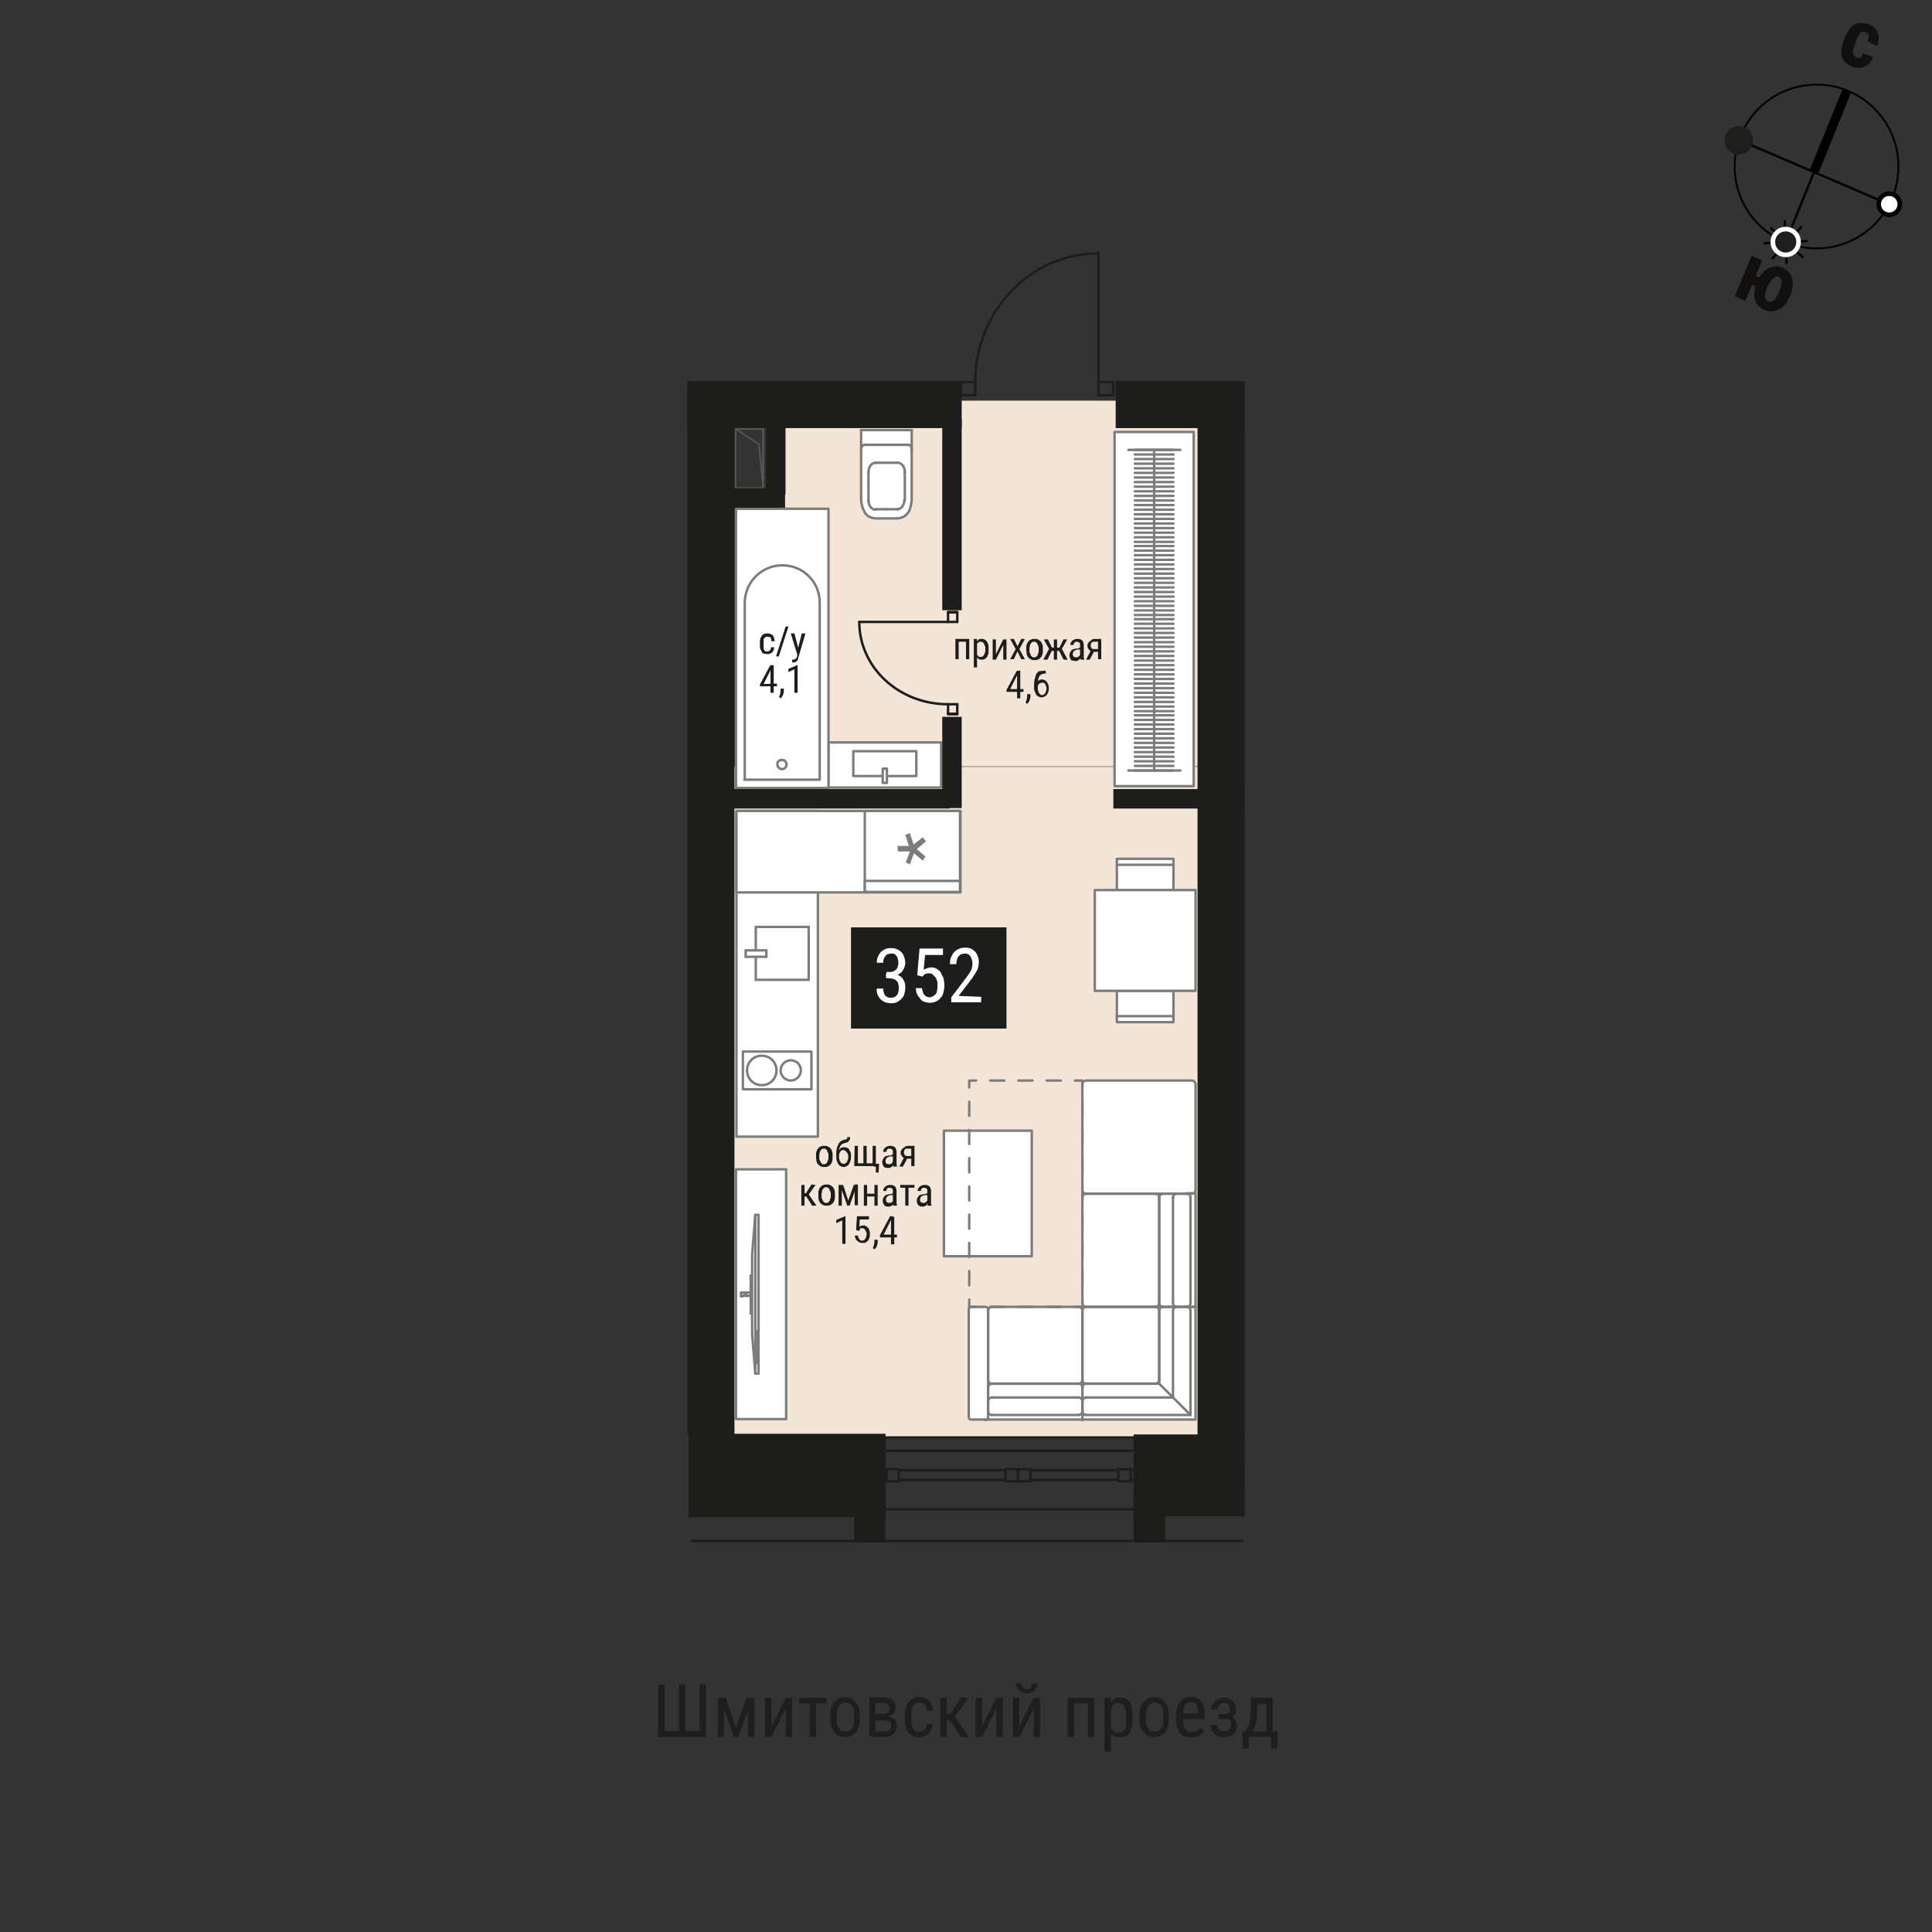 <?xml version="1.0" encoding="utf-8"?>
<!-- Generator: Adobe Illustrator 26.0.0, SVG Export Plug-In . SVG Version: 6.00 Build 0)  -->
<svg version="1.1" id="Слой_1" xmlns="http://www.w3.org/2000/svg" xmlns:xlink="http://www.w3.org/1999/xlink" x="0px" y="0px"
	 viewBox="0 0 420 420" style="enable-background:new 0 0 420 420;" xml:space="preserve">
<rect x="0" y="0" width="420" height="420" fill="#333333" stroke="none"/>
<style type="text/css">
	.st0{fill:#F3E5D7;}
	.st1{fill:none;stroke:#1D1D1B;stroke-width:0.53;stroke-linecap:round;stroke-linejoin:round;}
	.st2{fill:none;stroke:#1D1D1B;stroke-width:0.53;stroke-miterlimit:10;}
	.st3{fill:#FFFFFF;stroke:#7C7C7B;stroke-width:0.53;stroke-linecap:round;stroke-linejoin:round;}
	.st4{fill:none;stroke:#7C7C7B;stroke-width:0.53;stroke-linecap:round;stroke-linejoin:round;}
	.st5{fill:none;stroke:#7C7C7B;stroke-width:0.53;stroke-linecap:round;stroke-linejoin:round;stroke-dasharray:0,0,3.07,3.07;}
	.st6{fill:#7C7C7B;}
	.st7{fill:#FFFFFF;stroke:#7C7C7B;stroke-width:0.53;stroke-miterlimit:10;}
	.st8{fill:#1D1D1B;}
	.st9{fill:none;stroke:#575756;stroke-width:0.32;stroke-linecap:round;stroke-linejoin:round;}
	.st10{fill:#1D1D1B;stroke:#1D1D1B;stroke-width:0.53;stroke-miterlimit:10;}
	.st11{fill:#1D1D1B;stroke:#1D1D1B;stroke-width:0.819;stroke-miterlimit:10;}
	.st12{fill:#FFFFFF;}
	.st13{fill:#1E1E1C;}
	.st14{fill:#11100E;}
	.st15{fill:none;stroke:#010101;stroke-width:0.41;stroke-linecap:round;stroke-linejoin:round;}
	.st16{fill:none;stroke:#010101;stroke-width:2;stroke-linejoin:round;}
	.st17{fill:none;stroke:#010101;stroke-width:0.5;stroke-linejoin:round;}
	.st18{fill:#010101;}
	.st19{fill:#1E1E1C;stroke:#FFFFFF;stroke-miterlimit:10;}
</style>
<g id="_352">
	<g id="_Подложка">
		<rect x="159.5" y="166.7" class="st0" width="101.5" height="145.7"/>
		<rect x="170" y="92.2" class="st0" width="35.8" height="76.6"/>
		<rect x="205.7" y="87.1" class="st0" width="55.3" height="79.5"/>
	</g>
	<g id="_Двери">
		<g id="ARC">
			<path class="st1" d="M206.1,153.1c-10.7,0-19.3-8-19.3-17.9"/>
		</g>
		<g id="LINE">
			<line class="st1" x1="208.1" y1="153.1" x2="206.1" y2="153.1"/>
		</g>
		<g id="LINE-2">
			<line class="st1" x1="206.1" y1="133.1" x2="206.1" y2="135.2"/>
		</g>
		<g id="LINE-3">
			<line class="st1" x1="206.1" y1="135.2" x2="208.1" y2="135.2"/>
		</g>
		<g id="LINE-4">
			<line class="st1" x1="208.1" y1="135.2" x2="208.1" y2="133.1"/>
		</g>
		<g id="LINE-5">
			<line class="st1" x1="208.1" y1="133.1" x2="206.1" y2="133.1"/>
		</g>
		<g id="LINE-6">
			<line class="st1" x1="206.1" y1="135.2" x2="186.8" y2="135.2"/>
		</g>
		<g id="LINE-7">
			<line class="st1" x1="208.1" y1="155.2" x2="208.1" y2="153.1"/>
		</g>
		<g id="LINE-8">
			<line class="st1" x1="206.1" y1="153.1" x2="206.1" y2="155.2"/>
		</g>
		<g id="LINE-9">
			<line class="st1" x1="206.1" y1="155.2" x2="208.1" y2="155.2"/>
		</g>
		<g id="LINE-10">
			<line class="st1" x1="208.1" y1="155.2" x2="207.8" y2="155.2"/>
		</g>
		<g id="LINE-11">
			<line class="st1" x1="208.1" y1="155.2" x2="207.8" y2="155.2"/>
		</g>
		<g id="LINE-12">
			<line class="st1" x1="207.8" y1="155.2" x2="206.1" y2="155.2"/>
		</g>
		<g id="LINE-13">
			<line class="st1" x1="207.8" y1="155.2" x2="206.1" y2="155.2"/>
		</g>
		<g id="LINE-14">
			<line class="st1" x1="208.1" y1="133.1" x2="207.8" y2="133.1"/>
		</g>
		<g id="LINE-15">
			<line class="st1" x1="208.1" y1="133.1" x2="207.8" y2="133.1"/>
		</g>
		<g id="LINE-16">
			<line class="st1" x1="207.8" y1="133.1" x2="206.1" y2="133.1"/>
		</g>
		<g id="LINE-17">
			<line class="st1" x1="207.8" y1="133.1" x2="206.1" y2="133.1"/>
		</g>
		<g id="ARC-2">
			<path class="st1" d="M212,83.1c0-15.5,12-28,26.7-28"/>
		</g>
		<g id="LINE-18">
			<line class="st1" x1="212" y1="85.9" x2="212" y2="83.1"/>
		</g>
		<g id="LINE-19">
			<line class="st1" x1="242" y1="83.1" x2="238.8" y2="83.1"/>
		</g>
		<g id="LINE-20">
			<line class="st1" x1="238.8" y1="83.1" x2="238.8" y2="85.9"/>
		</g>
		<g id="LINE-21">
			<line class="st1" x1="238.8" y1="85.9" x2="242" y2="85.9"/>
		</g>
		<g id="LINE-22">
			<line class="st1" x1="242" y1="85.9" x2="242" y2="83.1"/>
		</g>
		<g id="LINE-23">
			<line class="st1" x1="238.8" y1="83.1" x2="238.8" y2="55"/>
		</g>
		<g id="LINE-24">
			<line class="st1" x1="208.9" y1="85.9" x2="212" y2="85.9"/>
		</g>
		<g id="LINE-25">
			<line class="st1" x1="212" y1="83.1" x2="208.9" y2="83.1"/>
		</g>
		<g id="LINE-26">
			<line class="st1" x1="208.9" y1="83.1" x2="208.9" y2="85.9"/>
		</g>
		<g id="LINE-27">
			<line class="st1" x1="208.9" y1="85.9" x2="208.9" y2="85.5"/>
		</g>
		<g id="LINE-28">
			<line class="st1" x1="208.9" y1="85.9" x2="208.9" y2="85.5"/>
		</g>
		<g id="LINE-29">
			<line class="st1" x1="208.9" y1="85.5" x2="208.9" y2="83.1"/>
		</g>
		<g id="LINE-30">
			<line class="st1" x1="208.9" y1="85.5" x2="208.9" y2="83.1"/>
		</g>
		<g id="LINE-31">
			<line class="st1" x1="242" y1="85.9" x2="242" y2="85.5"/>
		</g>
		<g id="LINE-32">
			<line class="st1" x1="242" y1="85.9" x2="242" y2="85.5"/>
		</g>
		<g id="LINE-33">
			<line class="st1" x1="242" y1="85.5" x2="242" y2="83.1"/>
		</g>
		<g id="LINE-34">
			<line class="st1" x1="242" y1="85.5" x2="242" y2="83.1"/>
		</g>
		<line class="st2" x1="164.2" y1="315.4" x2="247.4" y2="315.4"/>
		<line class="st2" x1="164.2" y1="312.5" x2="247.4" y2="312.5"/>
		<rect x="243.1" y="319.4" class="st2" width="2.7" height="2.6"/>
		<rect x="221.3" y="319.4" class="st2" width="2.7" height="2.6"/>
		<rect x="218.6" y="319.4" class="st2" width="2.7" height="2.6"/>
		<rect x="192.7" y="319.4" class="st2" width="2.7" height="2.6"/>
		<rect x="190" y="319.4" class="st2" width="2.7" height="2.6"/>
		<rect x="168.1" y="319.4" class="st2" width="2.7" height="2.6"/>
		<line class="st2" x1="168.1" y1="319.6" x2="167.2" y2="319.6"/>
		<line class="st2" x1="168.1" y1="321.7" x2="167.2" y2="321.7"/>
		<line class="st2" x1="190" y1="319.6" x2="170.8" y2="319.6"/>
		<line class="st2" x1="190" y1="321.7" x2="170.8" y2="321.7"/>
		<line class="st2" x1="218.6" y1="319.6" x2="195.4" y2="319.6"/>
		<line class="st2" x1="218.6" y1="321.7" x2="195.4" y2="321.7"/>
		<line class="st2" x1="243.1" y1="319.6" x2="224" y2="319.6"/>
		<line class="st2" x1="243.1" y1="321.7" x2="224" y2="321.7"/>
		<line class="st2" x1="246.9" y1="319.6" x2="245.8" y2="319.6"/>
		<line class="st2" x1="246.9" y1="321.7" x2="245.8" y2="321.7"/>
		<line class="st2" x1="270.3" y1="335" x2="150.2" y2="335"/>
		<line class="st2" x1="256.3" y1="328.1" x2="163.5" y2="328.1"/>
	</g>
	<g id="_с_у">
		<g id="_Раковина">
			<g id="LINE-35">
				<rect x="180.1" y="161.4" class="st3" width="24.5" height="9.8"/>
			</g>
			<g id="LINE-36">
				<rect x="185.5" y="163.3" class="st3" width="13.7" height="5.4"/>
			</g>
			<g id="LWPOLYLINE">
				<rect x="191.9" y="167.1" class="st3" width="0.9" height="3.1"/>
			</g>
		</g>
		<g id="_Унитаз">
			<line class="st4" x1="187.2" y1="93.5" x2="198.2" y2="93.5"/>
			<polygon class="st3" points="198.2,93.5 198.2,108.8 198.1,109.5 197.9,110.3 197.7,111 197.3,111.6 196.8,112.1 196.3,112.4 
				195.7,112.6 195.1,112.7 190.3,112.7 189.7,112.6 189.1,112.4 188.6,112.1 188.1,111.6 187.8,111 187.5,110.3 187.3,109.5 
				187.2,108.8 187.2,93.5 			"/>
			<line class="st4" x1="192.7" y1="96.7" x2="197.4" y2="96.7"/>
			<line class="st4" x1="198.2" y1="97.7" x2="198.2" y2="97.7"/>
			<line class="st4" x1="188" y1="96.7" x2="188" y2="96.7"/>
			<line class="st4" x1="188" y1="96.7" x2="192.7" y2="96.7"/>
			<line class="st4" x1="192.7" y1="100.6" x2="195.1" y2="100.6"/>
			<line class="st4" x1="196.7" y1="102.6" x2="196.7" y2="102.6"/>
			<line class="st4" x1="196.7" y1="102.6" x2="196.7" y2="108.8"/>
			<line class="st4" x1="195.1" y1="110.7" x2="195.1" y2="110.7"/>
			<line class="st4" x1="195.1" y1="110.7" x2="192.7" y2="110.7"/>
			<line class="st4" x1="192.7" y1="110.7" x2="190.3" y2="110.7"/>
			<line class="st4" x1="188.8" y1="108.8" x2="188.8" y2="108.8"/>
			<line class="st4" x1="188.8" y1="108.8" x2="188.8" y2="102.6"/>
			<line class="st4" x1="190.3" y1="100.6" x2="190.3" y2="100.6"/>
			<line class="st4" x1="190.3" y1="100.6" x2="192.7" y2="100.6"/>
			<path class="st3" d="M198.2,97.7c0-0.5-0.3-1-0.8-1"/>
			<path class="st3" d="M188,96.7c-0.4,0-0.8,0.4-0.8,1"/>
			<path class="st3" d="M196.7,102.6c0-1.1-0.7-2-1.5-2"/>
			<path class="st3" d="M195.1,110.7c0.8,0,1.5-0.9,1.5-2"/>
			<path class="st3" d="M188.8,108.8c0,1.1,0.7,2,1.5,2"/>
			<path class="st3" d="M190.3,100.6c-0.8,0-1.5,0.9-1.5,2"/>
		</g>
		<g id="_Ванна">
			<rect x="160" y="110.6" class="st3" width="20.1" height="60.7"/>
			<path class="st3" d="M161.8,169.5h16.4V131c0-4.5-3.6-8.1-8.1-8.1l0,0c-4.6,0-8.2,3.7-8.2,8.2V169.5z"/>
			<path class="st3" d="M170,165.2c0.6,0,1,0.5,1,1c0,0.6-0.5,1-1,1s-1-0.5-1-1C168.9,165.6,169.4,165.2,170,165.2z"/>
		</g>
	</g>
	<g id="_мебель">
		<path class="st3" d="M259.1,259.5c0.5,0,0.8-0.4,0.8-0.8v-23c0-0.4-0.4-0.8-0.8-0.8h-23c-0.4,0-0.8,0.4-0.8,0.8v23
			c0,0.5,0.4,0.8,0.8,0.8c-0.4,0-0.8,0.4-0.8,0.8v23c0,0.5,0.4,0.8,0.8,0.8c-0.4,0-0.8,0.4-0.8,0.8c0-0.5-0.4-0.8-0.8-0.8h-18.9
			c-0.4,0-0.8,0.4-0.8,0.8v-0.3c0-0.3-0.2-0.5-0.6-0.5h-3c-0.3,0-0.6,0.2-0.6,0.5v23.5c0,0.3,0.2,0.5,0.6,0.5h3h21.1h24.6v-24.6
			v-24.6H258L259.1,259.5L259.1,259.5z"/>
		<line class="st4" x1="214.8" y1="308.2" x2="214.8" y2="284.6"/>
		<line class="st4" x1="235.3" y1="308.7" x2="235.3" y2="306.8"/>
		<line class="st4" x1="235.3" y1="301.6" x2="235.3" y2="300"/>
		<line class="st4" x1="214.8" y1="284.9" x2="214.8" y2="300"/>
		<line class="st4" x1="215.6" y1="300.8" x2="234.5" y2="300.8"/>
		<line class="st4" x1="235.3" y1="300" x2="235.3" y2="284.9"/>
		<line class="st4" x1="234.5" y1="307.6" x2="215.6" y2="307.6"/>
		<line class="st4" x1="214.8" y1="306.8" x2="214.8" y2="301.6"/>
		<line class="st4" x1="215.6" y1="300.8" x2="234.5" y2="300.8"/>
		<line class="st4" x1="235.3" y1="301.6" x2="235.3" y2="306.8"/>
		<line class="st4" x1="215.6" y1="303.8" x2="234.5" y2="303.8"/>
		<path class="st4" d="M214.2,308.7c0.3,0,0.6-0.2,0.6-0.5"/>
		<path class="st4" d="M214.8,300c0,0.5,0.4,0.8,0.8,0.8"/>
		<path class="st4" d="M234.5,300.8c0.4,0,0.8-0.4,0.8-0.8"/>
		<path class="st4" d="M214.8,306.8c0,0.5,0.4,0.8,0.8,0.8"/>
		<path class="st4" d="M215.6,300.8c-0.4,0-0.8,0.4-0.8,0.8"/>
		<path class="st4" d="M235.3,301.6c0-0.5-0.4-0.8-0.8-0.8"/>
		<path class="st4" d="M234.5,307.6c0.4,0,0.8-0.4,0.8-0.8"/>
		<path class="st4" d="M215.6,303.8c-0.4,0-0.8,0.4-0.8,0.8"/>
		<path class="st4" d="M235.3,304.6c0-0.5-0.4-0.8-0.8-0.8"/>
		<line class="st4" x1="251.2" y1="284.1" x2="236.1" y2="284.1"/>
		<line class="st4" x1="235.3" y1="284.9" x2="235.3" y2="300"/>
		<line class="st4" x1="236.1" y1="300.8" x2="251.2" y2="300.8"/>
		<line class="st4" x1="252" y1="300" x2="252" y2="284.9"/>
		<line class="st4" x1="258.8" y1="307.6" x2="236.1" y2="307.6"/>
		<line class="st4" x1="235.3" y1="306.8" x2="235.3" y2="301.6"/>
		<line class="st4" x1="236.1" y1="300.8" x2="252" y2="300.8"/>
		<line class="st4" x1="252" y1="300.8" x2="252" y2="284.9"/>
		<line class="st4" x1="252.8" y1="284.1" x2="258" y2="284.1"/>
		<line class="st4" x1="258.8" y1="284.9" x2="258.8" y2="307.6"/>
		<line class="st4" x1="236.1" y1="303.8" x2="255" y2="303.8"/>
		<line class="st4" x1="255" y1="303.8" x2="255" y2="284.9"/>
		<line class="st4" x1="235.3" y1="308.7" x2="235.3" y2="306.8"/>
		<line class="st4" x1="258" y1="284.1" x2="259.9" y2="284.1"/>
		<line class="st4" x1="252.8" y1="284.1" x2="251.2" y2="284.1"/>
		<line class="st4" x1="235.3" y1="301.6" x2="235.3" y2="300"/>
		<line class="st4" x1="252" y1="300.8" x2="258.8" y2="307.6"/>
		<path class="st4" d="M235.3,300c0,0.5,0.4,0.8,0.8,0.8"/>
		<path class="st4" d="M251.2,300.8c0.4,0,0.8-0.4,0.8-0.8"/>
		<path class="st4" d="M252,284.9c0-0.5-0.4-0.8-0.8-0.8"/>
		<path class="st4" d="M235.3,306.8c0,0.5,0.4,0.8,0.8,0.8"/>
		<path class="st4" d="M236.1,300.8c-0.4,0-0.8,0.4-0.8,0.8"/>
		<path class="st4" d="M252.8,284.1c-0.4,0-0.8,0.4-0.8,0.8"/>
		<path class="st4" d="M258.8,284.9c0-0.5-0.4-0.8-0.8-0.8"/>
		<path class="st4" d="M236.1,303.8c-0.4,0-0.8,0.4-0.8,0.8"/>
		<path class="st4" d="M255.8,284.1c-0.4,0-0.8,0.4-0.8,0.8"/>
		<line class="st4" x1="259.9" y1="284.1" x2="258" y2="284.1"/>
		<line class="st4" x1="252.8" y1="284.1" x2="251.2" y2="284.1"/>
		<line class="st4" x1="252.8" y1="259.5" x2="251.2" y2="259.5"/>
		<line class="st4" x1="236.1" y1="284.1" x2="251.2" y2="284.1"/>
		<line class="st4" x1="252" y1="283.3" x2="252" y2="260.3"/>
		<line class="st4" x1="251.2" y1="259.5" x2="236.1" y2="259.5"/>
		<line class="st4" x1="258.8" y1="260.3" x2="258.8" y2="283.3"/>
		<line class="st4" x1="258" y1="284.1" x2="252.8" y2="284.1"/>
		<line class="st4" x1="252" y1="283.3" x2="252" y2="260.3"/>
		<line class="st4" x1="252.8" y1="259.5" x2="258" y2="259.5"/>
		<line class="st4" x1="255" y1="283.3" x2="255" y2="260.3"/>
		<path class="st4" d="M251.2,284.1c0.4,0,0.8-0.4,0.8-0.8"/>
		<path class="st4" d="M252,260.3c0-0.5-0.4-0.8-0.8-0.8"/>
		<path class="st4" d="M258,284.1c0.5,0,0.8-0.4,0.8-0.8"/>
		<path class="st4" d="M252,283.3c0,0.5,0.4,0.8,0.8,0.8"/>
		<path class="st4" d="M252.8,259.5c-0.4,0-0.8,0.4-0.8,0.8"/>
		<path class="st4" d="M258.8,260.3c0-0.5-0.4-0.8-0.8-0.8"/>
		<path class="st4" d="M255,283.3c0,0.5,0.4,0.8,0.8,0.8"/>
		<path class="st4" d="M255.8,259.5c-0.4,0-0.8,0.4-0.8,0.8"/>
		<line class="st4" x1="236.1" y1="259.5" x2="259.1" y2="259.5"/>
		<rect x="205.2" y="245.8" class="st3" width="19.1" height="27.3"/>
		<polyline class="st4" points="210.7,282.5 210.7,284.1 212.2,284.1 		"/>
		<line class="st5" x1="215.3" y1="284.1" x2="232.2" y2="284.1"/>
		<polyline class="st4" points="233.7,284.1 235.3,284.1 235.3,282.5 		"/>
		<line class="st5" x1="235.3" y1="279.4" x2="235.3" y2="238"/>
		<polyline class="st4" points="235.3,236.4 235.3,234.9 233.7,234.9 		"/>
		<line class="st5" x1="230.6" y1="234.9" x2="213.8" y2="234.9"/>
		<polyline class="st4" points="212.2,234.9 210.7,234.9 210.7,236.4 		"/>
		<line class="st5" x1="210.7" y1="239.5" x2="210.7" y2="281"/>
		<g id="_Шкаф">
			<g id="LWPOLYLINE-2">
				<rect x="242.3" y="93.9" class="st3" width="17.2" height="77"/>
			</g>
			<line class="st4" x1="256.6" y1="97.8" x2="245.3" y2="97.8"/>
			<line class="st4" x1="256.6" y1="167.5" x2="245.3" y2="167.5"/>
			<line class="st4" x1="255.1" y1="97.8" x2="246.7" y2="97.8"/>
			<line class="st4" x1="255.1" y1="98.8" x2="246.7" y2="98.8"/>
			<line class="st4" x1="255.1" y1="99.8" x2="246.7" y2="99.8"/>
			<line class="st4" x1="255.1" y1="100.8" x2="246.7" y2="100.8"/>
			<line class="st4" x1="255.1" y1="101.8" x2="246.7" y2="101.8"/>
			<line class="st4" x1="255.1" y1="102.8" x2="246.7" y2="102.8"/>
			<line class="st4" x1="255.1" y1="103.8" x2="246.7" y2="103.8"/>
			<line class="st4" x1="255.1" y1="104.8" x2="246.7" y2="104.8"/>
			<line class="st4" x1="255.1" y1="105.8" x2="246.7" y2="105.8"/>
			<line class="st4" x1="255.1" y1="106.8" x2="246.7" y2="106.8"/>
			<line class="st4" x1="255.1" y1="107.8" x2="246.7" y2="107.8"/>
			<line class="st4" x1="255.1" y1="108.8" x2="246.7" y2="108.8"/>
			<line class="st4" x1="255.1" y1="109.8" x2="246.7" y2="109.8"/>
			<line class="st4" x1="255.1" y1="110.8" x2="246.7" y2="110.8"/>
			<line class="st4" x1="255.1" y1="111.8" x2="246.7" y2="111.8"/>
			<line class="st4" x1="255.1" y1="112.8" x2="246.7" y2="112.8"/>
			<line class="st4" x1="255.1" y1="113.8" x2="246.7" y2="113.8"/>
			<line class="st4" x1="255.1" y1="114.8" x2="246.7" y2="114.8"/>
			<line class="st4" x1="255.1" y1="115.8" x2="246.7" y2="115.8"/>
			<line class="st4" x1="255.1" y1="116.8" x2="246.7" y2="116.8"/>
			<line class="st4" x1="255.1" y1="117.8" x2="246.7" y2="117.8"/>
			<line class="st4" x1="255.1" y1="118.7" x2="246.7" y2="118.7"/>
			<line class="st4" x1="255.1" y1="119.7" x2="246.7" y2="119.7"/>
			<line class="st4" x1="255.1" y1="120.7" x2="246.7" y2="120.7"/>
			<line class="st4" x1="255.1" y1="121.7" x2="246.7" y2="121.7"/>
			<line class="st4" x1="255.1" y1="122.7" x2="246.7" y2="122.7"/>
			<line class="st4" x1="255.1" y1="123.7" x2="246.7" y2="123.7"/>
			<line class="st4" x1="255.1" y1="124.7" x2="246.7" y2="124.7"/>
			<line class="st4" x1="255.1" y1="125.7" x2="246.7" y2="125.7"/>
			<line class="st4" x1="255.1" y1="126.7" x2="246.7" y2="126.7"/>
			<line class="st4" x1="255.1" y1="127.7" x2="246.7" y2="127.7"/>
			<line class="st4" x1="255.1" y1="128.7" x2="246.7" y2="128.7"/>
			<line class="st4" x1="255.1" y1="129.7" x2="246.7" y2="129.7"/>
			<line class="st4" x1="255.1" y1="130.7" x2="246.7" y2="130.7"/>
			<line class="st4" x1="255.1" y1="131.7" x2="246.7" y2="131.7"/>
			<line class="st4" x1="255.1" y1="132.7" x2="246.7" y2="132.7"/>
			<line class="st4" x1="255.1" y1="133.7" x2="246.7" y2="133.7"/>
			<line class="st4" x1="255.1" y1="134.6" x2="246.7" y2="134.6"/>
			<line class="st4" x1="255.1" y1="135.6" x2="246.7" y2="135.6"/>
			<line class="st4" x1="255.1" y1="136.6" x2="246.7" y2="136.6"/>
			<line class="st4" x1="255.1" y1="137.6" x2="246.7" y2="137.6"/>
			<line class="st4" x1="255.1" y1="138.6" x2="246.7" y2="138.6"/>
			<line class="st4" x1="255.1" y1="139.6" x2="246.7" y2="139.6"/>
			<line class="st4" x1="255.1" y1="140.6" x2="246.7" y2="140.6"/>
			<line class="st4" x1="255.1" y1="141.6" x2="246.7" y2="141.6"/>
			<line class="st4" x1="255.1" y1="142.6" x2="246.7" y2="142.6"/>
			<line class="st4" x1="255.1" y1="143.6" x2="246.7" y2="143.6"/>
			<line class="st4" x1="255.1" y1="144.6" x2="246.7" y2="144.6"/>
			<line class="st4" x1="255.1" y1="145.6" x2="246.7" y2="145.6"/>
			<line class="st4" x1="255.1" y1="146.6" x2="246.7" y2="146.6"/>
			<line class="st4" x1="255.1" y1="147.6" x2="246.7" y2="147.6"/>
			<line class="st4" x1="255.1" y1="148.6" x2="246.7" y2="148.6"/>
			<line class="st4" x1="255.1" y1="149.6" x2="246.7" y2="149.6"/>
			<line class="st4" x1="255.1" y1="150.6" x2="246.7" y2="150.6"/>
			<line class="st4" x1="255.1" y1="151.6" x2="246.7" y2="151.6"/>
			<line class="st4" x1="255.1" y1="152.6" x2="246.7" y2="152.6"/>
			<line class="st4" x1="255.1" y1="153.6" x2="246.7" y2="153.6"/>
			<line class="st4" x1="255.1" y1="154.6" x2="246.7" y2="154.6"/>
			<line class="st4" x1="255.1" y1="155.5" x2="246.7" y2="155.5"/>
			<line class="st4" x1="255.1" y1="156.5" x2="246.7" y2="156.5"/>
			<line class="st4" x1="255.1" y1="157.5" x2="246.7" y2="157.5"/>
			<line class="st4" x1="255.1" y1="158.5" x2="246.7" y2="158.5"/>
			<line class="st4" x1="255.1" y1="159.5" x2="246.7" y2="159.5"/>
			<line class="st4" x1="255.1" y1="160.5" x2="246.7" y2="160.5"/>
			<line class="st4" x1="255.1" y1="161.5" x2="246.7" y2="161.5"/>
			<line class="st4" x1="255.1" y1="162.5" x2="246.7" y2="162.5"/>
			<line class="st4" x1="255.1" y1="163.5" x2="246.7" y2="163.5"/>
			<line class="st4" x1="255.1" y1="164.5" x2="246.7" y2="164.5"/>
			<line class="st4" x1="255.1" y1="165.5" x2="246.7" y2="165.5"/>
			<line class="st4" x1="255.1" y1="166.5" x2="246.7" y2="166.5"/>
			<line class="st4" x1="255.1" y1="167.5" x2="246.7" y2="167.5"/>
			<line class="st4" x1="250.9" y1="97.8" x2="250.9" y2="167.5"/>
		</g>
		<g id="_Кухня">
			<rect x="160" y="254.2" class="st3" width="10.9" height="54.3"/>
		</g>
		<g id="TV">
			<line class="st4" x1="163.5" y1="277.3" x2="163.5" y2="285.5"/>
			<line class="st4" x1="163.5" y1="285.5" x2="163.2" y2="285.5"/>
			<line class="st4" x1="163.2" y1="285.5" x2="163.2" y2="277.3"/>
			<line class="st4" x1="163.2" y1="277.3" x2="163.5" y2="277.3"/>
			<line class="st4" x1="163.2" y1="281" x2="163.2" y2="281.7"/>
			<line class="st4" x1="161.4" y1="281.7" x2="161.4" y2="281"/>
			<line class="st4" x1="161.4" y1="281" x2="161.4" y2="281.8"/>
			<line class="st4" x1="161.4" y1="281.8" x2="161.1" y2="281.8"/>
			<polygon class="st3" points="163.2,281.7 161.4,281.7 161.1,281.8 161.1,281 161.4,281 163.2,281 			"/>
			<line class="st4" x1="161.1" y1="281" x2="161.4" y2="281"/>
			<polygon class="st3" points="163.5,272.7 163.5,290 164.2,298.6 164.9,298.6 164.9,264.1 164.2,264.1 			"/>
			<line class="st4" x1="164.6" y1="296.3" x2="164.6" y2="294"/>
			<line class="st4" x1="164.6" y1="294" x2="164.4" y2="294"/>
			<line class="st4" x1="164.4" y1="294" x2="164.4" y2="296.3"/>
			<line class="st4" x1="164.4" y1="296.3" x2="164.6" y2="296.3"/>
			<line class="st4" x1="164.6" y1="293.4" x2="164.6" y2="291.1"/>
			<line class="st4" x1="164.6" y1="291.1" x2="164.4" y2="291.1"/>
			<line class="st4" x1="164.4" y1="291.1" x2="164.4" y2="293.4"/>
			<line class="st4" x1="164.4" y1="293.4" x2="164.6" y2="293.4"/>
			<line class="st4" x1="164.6" y1="290.5" x2="164.6" y2="289.4"/>
			<line class="st4" x1="164.6" y1="289.4" x2="164.4" y2="289.4"/>
			<line class="st4" x1="164.4" y1="289.4" x2="164.4" y2="290.5"/>
			<line class="st4" x1="164.4" y1="290.5" x2="164.6" y2="290.5"/>
			<line class="st4" x1="164.2" y1="264.1" x2="164.2" y2="298.6"/>
			<path class="st4" d="M162.3,281.7c-0.2,0-0.3-0.1-0.3-0.3s0.1-0.3,0.3-0.3"/>
		</g>
		<g id="_столик">
			<rect x="242.8" y="186.7" class="st3" width="12.3" height="6.8"/>
			<rect x="242.8" y="215.4" class="st3" width="12.3" height="6.8"/>
			<rect x="238" y="193.5" class="st3" width="21.9" height="21.9"/>
			<line class="st4" x1="255.1" y1="188" x2="242.8" y2="188"/>
			<line class="st4" x1="255.1" y1="220.9" x2="242.8" y2="220.9"/>
		</g>
	</g>
	<g id="_Кухня-2">
		<rect x="160.1" y="176.3" class="st3" width="17.7" height="70.8"/>
		<rect x="160.1" y="176.3" class="st3" width="48.7" height="17.7"/>
		<g id="_Холодильник">
			<rect x="188" y="176.3" class="st3" width="20.7" height="17.5"/>
			<g id="MTEXT">
				<path class="st6" d="M195.2,185.1h2.6l-0.9,2.4l0.9,0.4l0.9-2.4l1.9,1.6l0.6-0.9l-1.9-1.6l2-1.7l-0.7-0.9l-2,1.6l-0.8-2.5
					l-1,0.4l0.8,2.4h-2.5L195.2,185.1L195.2,185.1z"/>
			</g>
			<rect x="188" y="191.5" class="st3" width="20.7" height="2.4"/>
		</g>
		<g id="_Раковина-2">
			<rect x="164.3" y="201.5" class="st7" width="11.5" height="11.5"/>
			<rect x="162.1" y="206.6" class="st7" width="4.5" height="1.4"/>
		</g>
		<g id="LWPOLYLINE-3">
			<rect x="161.5" y="228.6" class="st3" width="14.9" height="8.2"/>
		</g>
		<g id="CIRCLE">
			<path class="st3" d="M165.6,229.5c-1.8,0-3.2,1.4-3.2,3.2c0,1.8,1.4,3.2,3.2,3.2c1.8,0,3.2-1.4,3.2-3.2
				C168.8,230.9,167.4,229.5,165.6,229.5L165.6,229.5z"/>
		</g>
		<g id="CIRCLE-2">
			<path class="st3" d="M171.9,230.5c-1.2,0-2.2,1-2.2,2.2s1,2.2,2.2,2.2s2.2-1,2.2-2.2S173.2,230.5,171.9,230.5L171.9,230.5z"/>
		</g>
	</g>
	<g id="_Тексты">
		<path class="st8" d="M166.8,141.6c0.1,0,0.3,0,0.4-0.1s0.2-0.1,0.3-0.3s0.1-0.3,0.1-0.5h0.7c0,0.3-0.1,0.6-0.2,0.8
			s-0.3,0.4-0.5,0.5c-0.2,0.1-0.5,0.2-0.7,0.2c-0.3,0-0.5-0.1-0.8-0.1s-0.4-0.2-0.5-0.4s-0.2-0.4-0.3-0.6c-0.1-0.2-0.1-0.5-0.1-0.9
			v-0.5c0-0.3,0-0.6,0.1-0.9c0.1-0.2,0.2-0.5,0.3-0.6s0.3-0.3,0.5-0.4c0.2-0.1,0.5-0.1,0.8-0.1s0.6,0.1,0.8,0.2s0.4,0.3,0.5,0.6
			c0.1,0.2,0.2,0.5,0.2,0.9h-0.7c0-0.2-0.1-0.4-0.1-0.6s-0.2-0.3-0.3-0.3s-0.3-0.1-0.4-0.1c-0.2,0-0.4,0-0.5,0.1s-0.2,0.2-0.3,0.3
			s-0.1,0.3-0.1,0.4c0,0.2,0,0.4,0,0.6v0.5c0,0.2,0,0.4,0,0.6s0.1,0.3,0.1,0.4c0.1,0.1,0.2,0.2,0.3,0.3
			C166.5,141.6,166.6,141.6,166.8,141.6L166.8,141.6z"/>
		<path class="st8" d="M171.4,136.2l-2.1,6.5h-0.6l2.1-6.5H171.4z"/>
		<path class="st8" d="M172.7,137.7l0.9,3.4l0.2,0.8l-0.5,0.3l-1.4-4.5H172.7L172.7,137.7z M173.3,141.7l1-4h0.8l-1.5,5.1
			c0,0.1-0.1,0.2-0.1,0.4s-0.1,0.2-0.2,0.4s-0.2,0.2-0.3,0.3c-0.1,0.1-0.3,0.1-0.4,0.1c-0.1,0-0.1,0-0.2,0s-0.1,0-0.2,0v-0.6
			c0,0,0,0,0.1,0c0,0,0.1,0,0.1,0c0.1,0,0.3,0,0.4-0.1s0.2-0.1,0.3-0.2s0.1-0.2,0.2-0.4L173.3,141.7L173.3,141.7z"/>
		<path class="st8" d="M168.9,148.6v0.6h-3.7v-0.4l2.2-4.1h0.6l-0.6,1.2l-1.4,2.8L168.9,148.6L168.9,148.6z M168.2,144.6v6h-0.7v-6
			H168.2z"/>
		<path class="st8" d="M170.4,149.7v0.6c0,0.2-0.1,0.5-0.2,0.8s-0.3,0.5-0.5,0.7l-0.4-0.3c0.1-0.1,0.2-0.2,0.2-0.4
			c0.1-0.1,0.1-0.2,0.1-0.4c0-0.1,0.1-0.3,0.1-0.4v-0.6H170.4L170.4,149.7z"/>
		<path class="st8" d="M173.4,144.6v6h-0.7v-5.1l-1.3,0.6v-0.7l1.9-0.8L173.4,144.6L173.4,144.6z"/>
		<path class="st8" d="M208.4,138.9v4.4h-0.7v-4.4H208.4z M210.1,138.9v0.6h-1.8v-0.6H210.1z M210.7,138.9v4.4H210v-4.4H210.7z"/>
		<path class="st8" d="M212.4,139.8v5.3h-0.7v-6.2h0.7L212.4,139.8L212.4,139.8z M214.9,141v0.4c0,0.4,0,0.7-0.1,0.9
			s-0.2,0.5-0.3,0.6s-0.3,0.3-0.5,0.4c-0.2,0.1-0.4,0.1-0.6,0.1s-0.4,0-0.6-0.1c-0.2-0.1-0.3-0.2-0.4-0.4s-0.2-0.4-0.3-0.6
			s-0.1-0.5-0.1-0.8v-0.6c0-0.3,0.1-0.6,0.1-0.9c0.1-0.2,0.2-0.5,0.3-0.6s0.3-0.3,0.4-0.4s0.4-0.1,0.6-0.1s0.4,0,0.6,0.1
			c0.2,0.1,0.3,0.2,0.5,0.4c0.1,0.2,0.2,0.4,0.3,0.6S214.9,140.6,214.9,141L214.9,141z M214.2,141.4V141c0-0.2,0-0.5-0.1-0.6
			s-0.1-0.3-0.2-0.5c-0.1-0.1-0.2-0.2-0.3-0.3s-0.3-0.1-0.4-0.1c-0.1,0-0.3,0-0.4,0.1s-0.2,0.1-0.3,0.2c-0.1,0.1-0.1,0.2-0.2,0.4
			s-0.1,0.3-0.1,0.4v1.2c0.1,0.2,0.1,0.3,0.2,0.5c0.1,0.1,0.2,0.3,0.3,0.4s0.3,0.1,0.5,0.1c0.2,0,0.3,0,0.4-0.1s0.2-0.1,0.3-0.3
			c0.1-0.1,0.1-0.3,0.2-0.5C214.2,141.8,214.2,141.6,214.2,141.4L214.2,141.4z"/>
		<path class="st8" d="M216.5,142.2l1.6-3.2h0.7v4.4h-0.7v-3.2l-1.6,3.2h-0.7v-4.4h0.7V142.2z"/>
		<path class="st8" d="M220.4,138.9l0.8,1.6l0.8-1.6h0.8l-1.2,2.2l1.2,2.2h-0.8l-0.8-1.7l-0.8,1.7h-0.8l1.2-2.2l-1.2-2.2H220.4
			L220.4,138.9z"/>
		<path class="st8" d="M223.1,141.4V141c0-0.4,0-0.6,0.1-0.9c0.1-0.3,0.2-0.5,0.4-0.7s0.3-0.3,0.6-0.4s0.4-0.1,0.7-0.1
			s0.5,0,0.7,0.1c0.2,0.1,0.4,0.2,0.6,0.4s0.3,0.4,0.4,0.7c0.1,0.3,0.1,0.6,0.1,0.9v0.4c0,0.4,0,0.6-0.1,0.9
			c-0.1,0.3-0.2,0.5-0.4,0.7c-0.2,0.2-0.3,0.3-0.6,0.4c-0.2,0.1-0.4,0.1-0.7,0.1s-0.5,0-0.7-0.1s-0.4-0.2-0.6-0.4
			c-0.2-0.2-0.3-0.4-0.4-0.7C223.2,142,223.1,141.7,223.1,141.4L223.1,141.4z M223.8,141v0.4c0,0.2,0,0.5,0.1,0.6s0.1,0.3,0.2,0.5
			c0.1,0.1,0.2,0.2,0.3,0.3c0.1,0.1,0.2,0.1,0.4,0.1c0.2,0,0.3,0,0.4-0.1s0.2-0.1,0.3-0.3c0.1-0.1,0.1-0.3,0.2-0.5s0.1-0.4,0.1-0.6
			V141c0-0.2,0-0.5-0.1-0.6s-0.1-0.3-0.2-0.5c-0.1-0.1-0.2-0.2-0.3-0.3s-0.2-0.1-0.4-0.1s-0.3,0-0.4,0.1s-0.2,0.1-0.3,0.3
			c-0.1,0.1-0.2,0.3-0.2,0.5C223.9,140.5,223.8,140.7,223.8,141L223.8,141z"/>
		<path class="st8" d="M228.7,141.4l-1,2h-0.9l1.4-2.6L228.7,141.4z M228.3,141.5l-1.4-2.5h0.9l0.9,1.8h0.8l-0.1,0.7H228.3z
			 M229.8,139v4.4h-0.7V139H229.8z M232,139l-1.4,2.5h-1l-0.1-0.7h0.8l0.9-1.8H232L232,139z M231.2,143.4l-1-2l0.5-0.6l1.4,2.6
			H231.2L231.2,143.4z"/>
		<path class="st8" d="M234.9,140.7v0.5h-0.5c-0.2,0-0.3,0-0.5,0.1s-0.3,0.1-0.4,0.2c-0.1,0.1-0.2,0.2-0.2,0.3s-0.1,0.2-0.1,0.4
			c0,0.2,0,0.3,0.1,0.4c0.1,0.1,0.1,0.2,0.2,0.2s0.2,0.1,0.4,0.1c0.2,0,0.3,0,0.5-0.1s0.2-0.2,0.3-0.3s0.1-0.2,0.1-0.3l0.2,0.3
			c0,0.1-0.1,0.2-0.1,0.4c-0.1,0.1-0.1,0.2-0.2,0.4c-0.1,0.1-0.2,0.2-0.4,0.3c-0.1,0.1-0.3,0.1-0.5,0.1c-0.3,0-0.5-0.1-0.7-0.1
			s-0.3-0.2-0.4-0.4s-0.2-0.4-0.2-0.7c0-0.2,0-0.4,0.1-0.6s0.2-0.3,0.3-0.5s0.3-0.2,0.6-0.3c0.2-0.1,0.5-0.1,0.8-0.1L234.9,140.7
			L234.9,140.7z M234.8,142.6v-2.4c0-0.2,0-0.3-0.1-0.4c-0.1-0.1-0.1-0.2-0.2-0.2s-0.2-0.1-0.4-0.1s-0.3,0-0.4,0.1s-0.2,0.1-0.2,0.2
			c-0.1,0.1-0.1,0.2-0.1,0.4h-0.7c0-0.2,0-0.3,0.1-0.5c0.1-0.2,0.2-0.3,0.3-0.4c0.1-0.1,0.3-0.2,0.5-0.3c0.2-0.1,0.4-0.1,0.6-0.1
			c0.3,0,0.5,0,0.7,0.1c0.2,0.1,0.4,0.2,0.5,0.4s0.2,0.5,0.2,0.8v2.2c0,0.1,0,0.3,0,0.5c0,0.2,0.1,0.3,0.1,0.4v0.1h-0.8
			c0-0.1-0.1-0.2-0.1-0.4C234.8,142.9,234.8,142.8,234.8,142.6L234.8,142.6z"/>
		<path class="st8" d="M237.2,141.3h0.8l-1.1,2.1h-0.8L237.2,141.3z M237.8,138.9h1.6v4.4h-0.7v-3.8h-0.9c-0.2,0-0.3,0-0.4,0.1
			s-0.2,0.2-0.2,0.3s-0.1,0.2-0.1,0.4s0,0.2,0.1,0.4c0,0.1,0.1,0.2,0.2,0.3c0.1,0.1,0.2,0.1,0.4,0.1h1.1v0.6h-1.1
			c-0.2,0-0.4,0-0.6-0.1c-0.2-0.1-0.3-0.2-0.4-0.3s-0.2-0.3-0.3-0.4c-0.1-0.2-0.1-0.4-0.1-0.5s0-0.4,0.1-0.5
			c0.1-0.2,0.2-0.3,0.3-0.4s0.3-0.2,0.4-0.3C237.4,139,237.6,138.9,237.8,138.9L237.8,138.9z"/>
		<path class="st8" d="M222.5,149.8v0.6h-3.7V150l2.2-4.1h0.6L221,147l-1.4,2.8L222.5,149.8L222.5,149.8z M221.8,145.8v6h-0.7v-6
			H221.8z"/>
		<path class="st8" d="M224,150.9v0.6c0,0.2-0.1,0.5-0.2,0.8s-0.3,0.5-0.5,0.7l-0.4-0.3c0.1-0.1,0.2-0.2,0.2-0.4
			c0.1-0.1,0.1-0.2,0.1-0.4c0-0.1,0.1-0.3,0.1-0.4v-0.6H224L224,150.9z"/>
		<path class="st8" d="M227.3,145.8L227.3,145.8l0.1,0.6h-0.1c-0.3,0-0.6,0.1-0.9,0.2c-0.2,0.1-0.4,0.3-0.5,0.5s-0.2,0.5-0.2,0.7
			c-0.1,0.3-0.1,0.6-0.1,0.8v0.9c0,0.3,0,0.5,0.1,0.7s0.1,0.4,0.2,0.5s0.2,0.2,0.3,0.3s0.2,0.1,0.3,0.1c0.1,0,0.3,0,0.4-0.1
			s0.2-0.2,0.3-0.3s0.1-0.3,0.2-0.4c0-0.2,0.1-0.4,0.1-0.6c0-0.2,0-0.4-0.1-0.5s-0.1-0.3-0.1-0.4c-0.1-0.1-0.2-0.2-0.3-0.3
			c-0.1-0.1-0.2-0.1-0.4-0.1c-0.2,0-0.3,0.1-0.5,0.1c-0.1,0.1-0.3,0.2-0.4,0.4c-0.1,0.2-0.1,0.4-0.2,0.5h-0.4c0-0.3,0.1-0.6,0.2-0.8
			c0.1-0.2,0.2-0.4,0.3-0.5c0.1-0.1,0.3-0.2,0.4-0.3c0.2-0.1,0.3-0.1,0.5-0.1c0.2,0,0.5,0.1,0.7,0.2c0.2,0.1,0.3,0.3,0.4,0.4
			s0.2,0.4,0.3,0.6c0.1,0.2,0.1,0.5,0.1,0.7c0,0.3,0,0.6-0.1,0.8s-0.2,0.5-0.3,0.6c-0.1,0.2-0.3,0.3-0.5,0.4
			c-0.2,0.1-0.4,0.2-0.7,0.2c-0.3,0-0.5-0.1-0.7-0.2c-0.2-0.1-0.4-0.3-0.5-0.5s-0.2-0.5-0.3-0.7s-0.1-0.6-0.1-0.8v-0.4
			c0-0.4,0-0.8,0.1-1.2c0.1-0.4,0.2-0.8,0.3-1.1s0.4-0.6,0.7-0.8C226.4,145.9,226.8,145.8,227.3,145.8L227.3,145.8z"/>
		<path class="st8" d="M177.4,251.6v-0.4c0-0.4,0-0.6,0.1-0.9c0.1-0.3,0.2-0.5,0.4-0.7s0.3-0.3,0.6-0.4s0.4-0.1,0.7-0.1
			s0.5,0,0.7,0.1c0.2,0.1,0.4,0.2,0.6,0.4s0.3,0.4,0.4,0.7c0.1,0.3,0.1,0.6,0.1,0.9v0.4c0,0.4,0,0.6-0.1,0.9
			c-0.1,0.3-0.2,0.5-0.4,0.7c-0.2,0.2-0.3,0.3-0.6,0.4c-0.2,0.1-0.4,0.1-0.7,0.1s-0.5,0-0.7-0.1s-0.4-0.2-0.6-0.4
			c-0.2-0.2-0.3-0.4-0.4-0.7C177.5,252.2,177.4,251.9,177.4,251.6L177.4,251.6z M178.1,251.2v0.4c0,0.2,0,0.5,0.1,0.6
			s0.1,0.3,0.2,0.5c0.1,0.1,0.2,0.2,0.3,0.3c0.1,0.1,0.2,0.1,0.4,0.1c0.2,0,0.3,0,0.4-0.1s0.2-0.1,0.3-0.3c0.1-0.1,0.1-0.3,0.2-0.5
			s0.1-0.4,0.1-0.6v-0.4c0-0.2,0-0.5-0.1-0.6s-0.1-0.3-0.2-0.5c-0.1-0.1-0.2-0.2-0.3-0.3s-0.2-0.1-0.4-0.1s-0.3,0-0.4,0.1
			s-0.2,0.1-0.3,0.3c-0.1,0.1-0.2,0.3-0.2,0.5C178.2,250.7,178.1,250.9,178.1,251.2L178.1,251.2z"/>
		<path class="st8" d="M184.2,247.2h0.6c0,0.3,0,0.5-0.1,0.6s-0.2,0.3-0.3,0.4s-0.2,0.1-0.4,0.2c-0.1,0-0.3,0.1-0.4,0.1
			c-0.2,0.1-0.4,0.1-0.5,0.2s-0.3,0.2-0.4,0.4s-0.2,0.4-0.3,0.8c-0.1,0.3-0.1,0.7,0,1.1v0.4h-0.6v-0.4c0-0.5,0-0.9,0.1-1.3
			s0.2-0.7,0.4-1c0.1-0.3,0.3-0.5,0.5-0.6c0.2-0.1,0.4-0.3,0.7-0.3c0.2,0,0.3-0.1,0.4-0.1c0.1-0.1,0.2-0.1,0.3-0.2
			C184.1,247.5,184.2,247.4,184.2,247.2L184.2,247.2z M183.5,249.4c0.2,0,0.5,0.1,0.6,0.1c0.2,0.1,0.4,0.2,0.5,0.4
			c0.1,0.2,0.2,0.4,0.3,0.6s0.1,0.5,0.1,0.8v0.1c0,0.3,0,0.6-0.1,0.9s-0.2,0.5-0.3,0.7c-0.1,0.2-0.3,0.4-0.5,0.5
			c-0.2,0.1-0.4,0.2-0.7,0.2s-0.5-0.1-0.7-0.2c-0.2-0.1-0.4-0.3-0.5-0.5c-0.1-0.2-0.2-0.4-0.3-0.7c-0.1-0.3-0.1-0.6-0.1-0.9v-0.1
			c0-0.1,0-0.1,0-0.2c0-0.1,0.1-0.1,0.1-0.2c0-0.1,0.1-0.1,0.1-0.2c0.1-0.2,0.2-0.5,0.4-0.7s0.3-0.4,0.5-0.5
			C183,249.5,183.2,249.4,183.5,249.4L183.5,249.4z M183.3,250c-0.2,0-0.4,0.1-0.5,0.2s-0.2,0.3-0.3,0.5c-0.1,0.2-0.1,0.4-0.1,0.7
			v0.1c0,0.2,0,0.4,0.1,0.6c0,0.2,0.1,0.4,0.2,0.5c0.1,0.1,0.2,0.3,0.3,0.3c0.1,0.1,0.3,0.1,0.4,0.1s0.3,0,0.4-0.1s0.2-0.2,0.3-0.3
			c0.1-0.1,0.1-0.3,0.2-0.5s0.1-0.4,0.1-0.6v-0.1c0-0.2,0-0.4-0.1-0.5s-0.1-0.3-0.2-0.4s-0.2-0.2-0.3-0.3
			C183.6,250.1,183.5,250,183.3,250L183.3,250z"/>
		<path class="st8" d="M185.8,249.1h0.7v3.8h1.2v-3.8h0.7v3.8h1.3v-3.8h0.7v4.4h-4.7L185.8,249.1L185.8,249.1z M191.1,253l-0.1,1.9
			h-0.6v-1.3h-0.5V253H191.1L191.1,253z"/>
		<path class="st8" d="M194.2,250.9v0.5h-0.5c-0.2,0-0.3,0-0.5,0.1s-0.3,0.1-0.4,0.2c-0.1,0.1-0.2,0.2-0.2,0.3s-0.1,0.2-0.1,0.4
			c0,0.2,0,0.3,0.1,0.4c0.1,0.1,0.1,0.2,0.2,0.2s0.2,0.1,0.4,0.1c0.2,0,0.3,0,0.5-0.1s0.2-0.2,0.3-0.3s0.1-0.2,0.1-0.3l0.2,0.3
			c0,0.1-0.1,0.2-0.1,0.4c-0.1,0.1-0.1,0.2-0.2,0.4c-0.1,0.1-0.2,0.2-0.4,0.3c-0.1,0.1-0.3,0.1-0.5,0.1c-0.3,0-0.5-0.1-0.7-0.1
			s-0.3-0.2-0.4-0.4s-0.2-0.4-0.2-0.7c0-0.2,0-0.4,0.1-0.6s0.2-0.3,0.3-0.5s0.3-0.2,0.6-0.3c0.2-0.1,0.5-0.1,0.8-0.1L194.2,250.9
			L194.2,250.9z M194.1,252.8v-2.4c0-0.2,0-0.3-0.1-0.4c-0.1-0.1-0.1-0.2-0.2-0.2s-0.2-0.1-0.4-0.1s-0.3,0-0.4,0.1s-0.2,0.1-0.2,0.2
			c-0.1,0.1-0.1,0.2-0.1,0.4h-0.7c0-0.2,0-0.3,0.1-0.5c0.1-0.2,0.2-0.3,0.3-0.4c0.1-0.1,0.3-0.2,0.5-0.3c0.2-0.1,0.4-0.1,0.6-0.1
			c0.3,0,0.5,0,0.7,0.1c0.2,0.1,0.4,0.2,0.5,0.4s0.2,0.5,0.2,0.8v2.2c0,0.1,0,0.3,0,0.5c0,0.2,0.1,0.3,0.1,0.4v0.1h-0.8
			c0-0.1-0.1-0.2-0.1-0.4C194.1,253.1,194.1,253,194.1,252.8L194.1,252.8z"/>
		<path class="st8" d="M196.6,251.5h0.8l-1.1,2.1h-0.8L196.6,251.5z M197.2,249.1h1.6v4.4h-0.7v-3.8h-0.9c-0.2,0-0.3,0-0.4,0.1
			s-0.2,0.2-0.2,0.3s-0.1,0.2-0.1,0.4s0,0.2,0.1,0.4c0,0.1,0.1,0.2,0.2,0.3c0.1,0.1,0.2,0.1,0.4,0.1h1.1v0.6h-1.1
			c-0.2,0-0.4,0-0.6-0.1c-0.2-0.1-0.3-0.2-0.4-0.3s-0.2-0.3-0.3-0.4c-0.1-0.2-0.1-0.4-0.1-0.5s0-0.4,0.1-0.5
			c0.1-0.2,0.2-0.3,0.3-0.4s0.3-0.2,0.4-0.3C196.8,249.2,197,249.2,197.2,249.1L197.2,249.1z"/>
		<path class="st8" d="M174.9,257.6v4.5h-0.7v-4.5H174.9z M177.3,257.6l-1.8,2.5h-0.9l-0.1-0.7h0.7l1.2-1.9L177.3,257.6L177.3,257.6
			z M176.5,262l-1.3-2l0.5-0.5l1.8,2.6H176.5z"/>
		<path class="st8" d="M177.9,260v-0.4c0-0.4,0-0.6,0.1-0.9c0.1-0.3,0.2-0.5,0.4-0.7s0.3-0.3,0.6-0.4s0.4-0.1,0.7-0.1s0.5,0,0.7,0.1
			c0.2,0.1,0.4,0.2,0.6,0.4s0.3,0.4,0.4,0.7c0.1,0.3,0.1,0.6,0.1,0.9v0.4c0,0.4,0,0.6-0.1,0.9c-0.1,0.3-0.2,0.5-0.4,0.7
			c-0.2,0.2-0.3,0.3-0.6,0.4c-0.2,0.1-0.4,0.1-0.7,0.1s-0.5,0-0.7-0.1s-0.4-0.2-0.6-0.4c-0.2-0.2-0.3-0.4-0.4-0.7
			C177.9,260.7,177.9,260.4,177.9,260L177.9,260z M178.6,259.6v0.4c0,0.2,0,0.5,0.1,0.6c0.1,0.2,0.1,0.3,0.2,0.5
			c0.1,0.1,0.2,0.2,0.3,0.3c0.1,0.1,0.2,0.1,0.4,0.1c0.2,0,0.3,0,0.4-0.1s0.2-0.1,0.3-0.3c0.1-0.1,0.1-0.3,0.2-0.5s0.1-0.4,0.1-0.6
			v-0.4c0-0.2,0-0.5-0.1-0.6s-0.1-0.3-0.2-0.5c-0.1-0.1-0.2-0.2-0.3-0.3s-0.2-0.1-0.4-0.1s-0.3,0-0.4,0.1s-0.2,0.1-0.3,0.3
			c-0.1,0.1-0.2,0.3-0.2,0.5S178.6,259.3,178.6,259.6L178.6,259.6z"/>
		<path class="st8" d="M183,257.6v4.5h-0.7v-4.5H183z M184.4,261l1.2-3.4h0.7l-1.6,4.5h-0.5l-1.6-4.5h0.7L184.4,261z M185.8,262
			v-4.5h0.7v4.5H185.8z"/>
		<path class="st8" d="M188.5,257.6v4.5h-0.7v-4.5H188.5z M190.2,259.5v0.6h-1.9v-0.6H190.2z M190.8,257.6v4.5h-0.7v-4.5H190.8z"/>
		<path class="st8" d="M194.3,259.3v0.5h-0.5c-0.2,0-0.3,0-0.5,0.1s-0.3,0.1-0.4,0.2c-0.1,0.1-0.2,0.2-0.2,0.3s-0.1,0.2-0.1,0.4
			c0,0.2,0,0.3,0.1,0.4s0.1,0.2,0.2,0.2c0.1,0,0.2,0.1,0.4,0.1c0.2,0,0.3,0,0.5-0.1s0.2-0.2,0.3-0.3s0.1-0.2,0.1-0.3l0.2,0.3
			c0,0.1-0.1,0.2-0.1,0.4c-0.1,0.1-0.1,0.2-0.2,0.4c-0.1,0.1-0.2,0.2-0.4,0.3s-0.3,0.1-0.5,0.1c-0.3,0-0.5,0-0.7-0.1
			s-0.3-0.2-0.4-0.4s-0.2-0.4-0.2-0.7c0-0.2,0-0.4,0.1-0.6s0.2-0.3,0.3-0.5s0.3-0.2,0.6-0.3s0.5-0.1,0.8-0.1L194.3,259.3
			L194.3,259.3z M194.1,261.3v-2.4c0-0.2,0-0.3-0.1-0.4c-0.1-0.1-0.1-0.2-0.2-0.2s-0.2-0.1-0.4-0.1s-0.3,0-0.4,0.1s-0.2,0.1-0.2,0.2
			c-0.1,0.1-0.1,0.2-0.1,0.4H192c0-0.2,0-0.3,0.1-0.5c0.1-0.2,0.2-0.3,0.3-0.4s0.3-0.2,0.5-0.3c0.2-0.1,0.4-0.1,0.6-0.1
			c0.3,0,0.5,0,0.7,0.1c0.2,0.1,0.4,0.2,0.5,0.4c0.1,0.2,0.2,0.5,0.2,0.8v2.2c0,0.1,0,0.3,0,0.5c0,0.2,0.1,0.3,0.1,0.4v0.1h-0.8
			c0-0.1-0.1-0.2-0.1-0.4S194.1,261.4,194.1,261.3L194.1,261.3z"/>
		<path class="st8" d="M198.8,257.6v0.6h-3.1v-0.6H198.8z M197.5,257.6v4.5h-0.7v-4.5H197.5z"/>
		<path class="st8" d="M201.7,259.3v0.5h-0.5c-0.2,0-0.3,0-0.5,0.1s-0.3,0.1-0.4,0.2c-0.1,0.1-0.2,0.2-0.2,0.3s-0.1,0.2-0.1,0.4
			c0,0.2,0,0.3,0.1,0.4s0.1,0.2,0.2,0.2c0.1,0,0.2,0.1,0.4,0.1c0.2,0,0.3,0,0.5-0.1s0.2-0.2,0.3-0.3s0.1-0.2,0.1-0.3l0.2,0.3
			c0,0.1-0.1,0.2-0.1,0.4c-0.1,0.1-0.1,0.2-0.2,0.4c-0.1,0.1-0.2,0.2-0.4,0.3s-0.3,0.1-0.5,0.1c-0.3,0-0.5,0-0.7-0.1
			s-0.3-0.2-0.4-0.4s-0.2-0.4-0.2-0.7c0-0.2,0-0.4,0.1-0.6s0.2-0.3,0.3-0.5s0.3-0.2,0.6-0.3s0.5-0.1,0.8-0.1L201.7,259.3
			L201.7,259.3z M201.6,261.3v-2.4c0-0.2,0-0.3-0.1-0.4c-0.1-0.1-0.1-0.2-0.2-0.2s-0.2-0.1-0.4-0.1s-0.3,0-0.4,0.1s-0.2,0.1-0.2,0.2
			c-0.1,0.1-0.1,0.2-0.1,0.4h-0.7c0-0.2,0-0.3,0.1-0.5c0.1-0.2,0.2-0.3,0.3-0.4s0.3-0.2,0.5-0.3c0.2-0.1,0.4-0.1,0.6-0.1
			c0.3,0,0.5,0,0.7,0.1c0.2,0.1,0.4,0.2,0.5,0.4c0.1,0.2,0.2,0.5,0.2,0.8v2.2c0,0.1,0,0.3,0,0.5c0,0.2,0.1,0.3,0.1,0.4v0.1h-0.8
			c0-0.1-0.1-0.2-0.1-0.4S201.6,261.4,201.6,261.3L201.6,261.3z"/>
		<path class="st8" d="M183.8,264.4v6h-0.7v-5.1l-1.3,0.6v-0.7l1.9-0.8L183.8,264.4L183.8,264.4z"/>
		<path class="st8" d="M186.7,267.6l-0.6-0.2l0.2-3h2.6v0.7h-2l-0.1,1.6c0.1-0.1,0.2-0.1,0.3-0.2c0.1,0,0.3-0.1,0.5-0.1
			c0.2,0,0.4,0,0.6,0.1s0.3,0.2,0.5,0.4s0.2,0.4,0.3,0.6c0.1,0.2,0.1,0.5,0.1,0.8c0,0.3,0,0.5-0.1,0.8s-0.2,0.5-0.3,0.6
			s-0.3,0.3-0.5,0.4s-0.4,0.1-0.7,0.1c-0.2,0-0.4,0-0.6-0.1c-0.2-0.1-0.3-0.2-0.5-0.3c-0.1-0.1-0.3-0.3-0.4-0.5
			c-0.1-0.2-0.1-0.5-0.2-0.7h0.7c0,0.2,0.1,0.4,0.2,0.6s0.2,0.3,0.3,0.4c0.1,0.1,0.3,0.1,0.4,0.1c0.1,0,0.3,0,0.4-0.1
			s0.2-0.1,0.3-0.3c0.1-0.1,0.1-0.3,0.2-0.4c0-0.2,0.1-0.4,0.1-0.6c0-0.2,0-0.4-0.1-0.5s-0.1-0.3-0.2-0.4s-0.2-0.2-0.3-0.3
			c-0.1-0.1-0.2-0.1-0.4-0.1c-0.2,0-0.4,0-0.4,0.1C186.9,267.4,186.8,267.5,186.7,267.6L186.7,267.6z"/>
		<path class="st8" d="M190.8,269.5v0.6c0,0.2-0.1,0.5-0.2,0.8s-0.3,0.5-0.5,0.7l-0.4-0.3c0.1-0.1,0.2-0.2,0.2-0.4
			c0.1-0.1,0.1-0.2,0.1-0.4c0-0.1,0.1-0.3,0.1-0.4v-0.6H190.8L190.8,269.5z"/>
		<path class="st8" d="M195,268.4v0.6h-3.7v-0.5l2.2-4.1h0.6l-0.6,1.2l-1.4,2.8L195,268.4L195,268.4z M194.4,264.5v6h-0.7v-6H194.4z
			"/>
	</g>
	<g id="_Каналы">
		<g id="LWPOLYLINE-4">
			<polygon class="st9" points="159.9,93.2 165.9,93.2 165.9,106.1 165,96.6 			"/>
		</g>
		<rect x="159.9" y="93.2" class="st9" width="6" height="12.9"/>
	</g>
	<g id="_Стены">
		<rect x="246.7" y="312.1" class="st10" width="23.6" height="9.7"/>
		<rect x="246.7" y="319.7" class="st10" width="23.6" height="9.7"/>
		<rect x="246.7" y="325.3" class="st10" width="6.3" height="9.7"/>
		<rect x="242.8" y="83.1" class="st10" width="27.5" height="9.7"/>
		<rect x="260.6" y="84.2" class="st10" width="9.7" height="227.9"/>
		<rect x="158.7" y="106.4" class="st10" width="11.7" height="3.7"/>
		<rect x="156.6" y="171.8" class="st10" width="49.6" height="3.7"/>
		<rect x="242.3" y="171.8" class="st10" width="28" height="3.7"/>
		<rect x="205.1" y="91.4" class="st10" width="3.7" height="41"/>
		<rect x="166.8" y="91.4" class="st10" width="3.7" height="15.8"/>
		<rect x="205.1" y="156.1" class="st10" width="3.7" height="19.3"/>
		<rect x="150.1" y="312.1" class="st11" width="42" height="9.7"/>
		<rect x="150.1" y="319.7" class="st11" width="42" height="9.7"/>
		<rect x="185.9" y="325.3" class="st10" width="6.3" height="9.7"/>
		<rect x="149.7" y="83.1" class="st10" width="59.1" height="9.7"/>
		<rect x="149.7" y="84.2" class="st10" width="9.7" height="227.4"/>
	</g>
	<g id="_Квартира-5">
		<g id="_Квартира-6">
			<rect x="185" y="201.6" class="st8" width="33.8" height="22"/>
			<path class="st12" d="M192.6,212.6v-0.9h1.1c0.6,0,1.2,0.1,1.6,0.3c0.4,0.2,0.7,0.4,0.9,0.7s0.4,0.6,0.5,1c0.1,0.4,0.1,0.7,0.1,1
				c0,0.5-0.1,1-0.2,1.4s-0.4,0.8-0.7,1.1s-0.6,0.5-1,0.7s-0.8,0.2-1.2,0.2s-0.8-0.1-1.2-0.2c-0.4-0.1-0.7-0.4-1-0.6
				c-0.3-0.3-0.5-0.6-0.7-1s-0.2-0.9-0.2-1.4h1.4c0,0.4,0.1,0.8,0.2,1.1c0.1,0.3,0.3,0.5,0.6,0.7s0.6,0.2,0.9,0.2s0.7-0.1,0.9-0.2
				c0.3-0.2,0.4-0.4,0.6-0.7c0.1-0.3,0.2-0.7,0.2-1.2s-0.1-0.9-0.2-1.2c-0.2-0.3-0.4-0.5-0.7-0.7c-0.3-0.1-0.6-0.2-1-0.2
				L192.6,212.6L192.6,212.6z M192.6,211.3h0.9c0.4,0,0.7-0.1,1-0.3c0.3-0.2,0.5-0.4,0.6-0.7s0.2-0.6,0.2-1c0-0.4-0.1-0.8-0.2-1.1
				c-0.1-0.3-0.3-0.5-0.5-0.7s-0.5-0.2-0.9-0.2c-0.3,0-0.6,0.1-0.9,0.2c-0.2,0.2-0.4,0.4-0.6,0.7c-0.1,0.3-0.2,0.6-0.2,1.1h-1.4
				c0-0.6,0.1-1.1,0.4-1.6c0.2-0.5,0.6-0.9,1.1-1.2s1-0.4,1.6-0.4s1.1,0.1,1.6,0.4s0.8,0.6,1.1,1.1c0.2,0.5,0.4,1.1,0.4,1.8
				c0,0.3-0.1,0.6-0.2,0.9s-0.3,0.6-0.5,0.9s-0.6,0.5-0.9,0.7c-0.4,0.2-0.9,0.3-1.4,0.3h-1.1V211.3L192.6,211.3z"/>
			<path class="st12" d="M200.5,212.3l-1.1-0.3l0.5-5.8h5.1v1.4h-3.9l-0.3,3.2c0.2-0.1,0.4-0.2,0.7-0.3c0.3-0.1,0.6-0.2,0.9-0.2
				c0.5,0,0.9,0.1,1.2,0.3s0.7,0.4,0.9,0.8s0.4,0.8,0.6,1.2c0.1,0.5,0.2,1,0.2,1.6c0,0.6-0.1,1.1-0.2,1.5c-0.1,0.5-0.3,0.9-0.6,1.2
				c-0.3,0.4-0.6,0.6-1,0.8c-0.4,0.2-0.9,0.3-1.4,0.3c-0.4,0-0.8-0.1-1.1-0.2c-0.4-0.1-0.7-0.3-0.9-0.6s-0.5-0.6-0.7-1
				c-0.2-0.4-0.3-0.9-0.3-1.4h1.3c0.1,0.4,0.2,0.8,0.3,1.1s0.4,0.5,0.6,0.7c0.2,0.1,0.5,0.2,0.8,0.2c0.3,0,0.5-0.1,0.7-0.2
				s0.4-0.3,0.6-0.5s0.3-0.5,0.3-0.8c0.1-0.3,0.1-0.7,0.1-1.1c0-0.4,0-0.7-0.1-1s-0.2-0.6-0.4-0.8s-0.4-0.4-0.6-0.6
				s-0.5-0.2-0.8-0.2c-0.4,0-0.7,0.1-0.9,0.2C200.9,211.9,200.7,212.1,200.5,212.3L200.5,212.3z"/>
			<path class="st12" d="M213.3,216.7v1.2h-6.5v-1.1l3.2-4.2c0.4-0.5,0.7-1,0.9-1.3c0.2-0.4,0.4-0.7,0.4-1c0.1-0.3,0.1-0.6,0.1-0.9
				c0-0.4-0.1-0.7-0.2-1s-0.3-0.6-0.5-0.8c-0.2-0.2-0.5-0.3-0.9-0.3c-0.4,0-0.8,0.1-1.1,0.3c-0.3,0.2-0.5,0.5-0.6,0.8
				s-0.2,0.8-0.2,1.2h-1.4c0-0.7,0.1-1.3,0.4-1.8c0.2-0.5,0.6-1,1.1-1.3c0.5-0.3,1.1-0.5,1.8-0.5c0.6,0,1.2,0.1,1.6,0.4
				s0.8,0.6,1,1.1s0.4,1,0.4,1.6c0,0.3-0.1,0.7-0.1,1c-0.1,0.4-0.2,0.7-0.4,1c-0.2,0.4-0.4,0.7-0.6,1c-0.2,0.3-0.4,0.7-0.7,1
				l-2.6,3.4L213.3,216.7L213.3,216.7z"/>
		</g>
	</g>
</g>
<g id="_Улицы_Компас">
	<path class="st13" d="M143.1,366.2h1.4v10.1h3.1v-10.1h1.4v10.1h3.1v-10.1h1.4v11.4h-10.4V366.2z"/>
	<path class="st13" d="M157.4,369.1v8.5H156v-8.5H157.4z M160,375.6l2.3-6.5h1.3l-3.1,8.5h-0.9l-3.1-8.5h1.3L160,375.6z
		 M162.6,377.6v-8.5h1.4v8.5H162.6z"/>
	<path class="st13" d="M167.7,375.3l3.1-6.2h1.4v8.5h-1.4v-6.2l-3.1,6.2h-1.4v-8.5h1.4V375.3z"/>
	<path class="st13" d="M179.7,369.1v1.2h-6v-1.2H179.7z M177.4,369.1v8.5H176v-8.5H177.4z"/>
	<path class="st13" d="M180.5,373.7v-0.8c0-0.7,0.1-1.2,0.2-1.7s0.4-0.9,0.7-1.2s0.6-0.6,1-0.8s0.8-0.2,1.3-0.2s0.9,0.1,1.3,0.2
		s0.7,0.4,1,0.8s0.5,0.8,0.7,1.2s0.2,1.1,0.2,1.7v0.8c0,0.7-0.1,1.2-0.2,1.7s-0.4,0.9-0.7,1.2s-0.6,0.6-1,0.8s-0.8,0.2-1.3,0.2
		s-0.9-0.1-1.3-0.2s-0.7-0.4-1-0.8s-0.5-0.8-0.7-1.2S180.5,374.4,180.5,373.7z M181.9,372.9v0.8c0,0.5,0.1,0.9,0.1,1.2
		s0.2,0.6,0.4,0.9s0.4,0.4,0.6,0.5s0.5,0.2,0.8,0.2c0.3,0,0.6-0.1,0.8-0.2s0.4-0.3,0.6-0.5s0.3-0.5,0.4-0.9s0.1-0.8,0.1-1.2v-0.8
		c0-0.5-0.1-0.9-0.1-1.2s-0.2-0.6-0.4-0.9s-0.4-0.4-0.6-0.5s-0.5-0.2-0.8-0.2s-0.5,0.1-0.7,0.2s-0.4,0.3-0.6,0.5s-0.3,0.5-0.4,0.9
		S181.9,372.5,181.9,372.9z"/>
	<path class="st13" d="M192.3,373.8H190l0-1.2h1.8c0.4,0,0.7,0,0.9-0.1s0.4-0.2,0.5-0.4s0.2-0.4,0.2-0.7c0-0.2,0-0.4-0.1-0.5
		s-0.2-0.3-0.3-0.4s-0.3-0.2-0.5-0.2s-0.4-0.1-0.7-0.1h-1.5v7.3H189v-8.5h2.8c0.5,0,0.9,0,1.2,0.1s0.7,0.2,0.9,0.4s0.5,0.4,0.6,0.7
		s0.2,0.6,0.2,1c0,0.2,0,0.5-0.1,0.7s-0.2,0.4-0.4,0.6s-0.4,0.3-0.6,0.4s-0.6,0.2-0.9,0.2L192.3,373.8L192.3,373.8z M192.3,377.6
		h-2.8l0.7-1.2h2.1c0.3,0,0.6,0,0.8-0.1s0.4-0.2,0.5-0.4s0.1-0.4,0.1-0.7s-0.1-0.5-0.1-0.7s-0.2-0.3-0.5-0.4s-0.5-0.1-0.8-0.1h-1.9
		l0-1.2h2.3l0.5,0.4c0.4,0,0.7,0.1,1,0.3s0.5,0.4,0.6,0.7s0.2,0.6,0.2,1c0,0.4-0.1,0.8-0.2,1s-0.3,0.5-0.6,0.8s-0.5,0.4-0.9,0.5
		S192.7,377.6,192.3,377.6L192.3,377.6z"/>
	<path class="st13" d="M199.8,376.5c0.3,0,0.5-0.1,0.8-0.2s0.4-0.3,0.6-0.5s0.2-0.6,0.2-1h1.3c0,0.6-0.2,1.1-0.4,1.5s-0.6,0.8-1,1
		s-0.9,0.4-1.4,0.4c-0.6,0-1-0.1-1.4-0.3s-0.7-0.4-1-0.8s-0.5-0.8-0.6-1.2s-0.2-1-0.2-1.6v-1c0-0.6,0.1-1.2,0.2-1.6s0.3-0.9,0.6-1.2
		s0.6-0.6,1-0.8s0.9-0.3,1.4-0.3s1.1,0.1,1.5,0.4s0.8,0.6,1,1s0.4,1,0.4,1.6h-1.3c0-0.4-0.1-0.8-0.2-1s-0.3-0.5-0.5-0.6
		s-0.5-0.2-0.8-0.2c-0.4,0-0.7,0.1-0.9,0.2s-0.4,0.3-0.6,0.5s-0.2,0.5-0.3,0.9s-0.1,0.7-0.1,1.1v1c0,0.4,0,0.8,0.1,1.1
		s0.1,0.6,0.3,0.9s0.3,0.4,0.6,0.5S199.5,376.5,199.8,376.5L199.8,376.5z"/>
	<path class="st13" d="M205.8,369.1v8.5h-1.4v-8.5H205.8z M210.5,369.1l-3.4,4.8h-1.7l-0.2-1.3h1.4l2.3-3.6L210.5,369.1L210.5,369.1
		z M208.9,377.6l-2.5-3.8l0.9-1l3.3,4.9L208.9,377.6L208.9,377.6z"/>
	<path class="st13" d="M213.5,375.3l3.1-6.2h1.4v8.5h-1.4v-6.2l-3.1,6.2h-1.4v-8.5h1.4V375.3z"/>
	<path class="st13" d="M221.6,375.3l3.1-6.2h1.4v8.5h-1.4v-6.2l-3.1,6.2h-1.4v-8.5h1.4V375.3z M224.3,366h1.2c0,0.4-0.1,0.8-0.3,1.1
		s-0.5,0.6-0.8,0.7s-0.8,0.3-1.2,0.3c-0.7,0-1.3-0.2-1.7-0.6s-0.6-0.9-0.6-1.5h1.2c0,0.3,0.1,0.6,0.3,0.8s0.5,0.4,0.9,0.4
		s0.7-0.1,0.9-0.4S224.4,366.4,224.3,366L224.3,366z"/>
	<path class="st13" d="M233.5,369.1v8.5h-1.4v-8.5H233.5z M236.7,369.1v1.2h-3.4v-1.2H236.7z M237.9,369.1v8.5h-1.4v-8.5H237.9z"/>
	<path class="st13" d="M241.5,370.7v10.1h-1.4v-11.7h1.3L241.5,370.7L241.5,370.7z M246.2,373v0.8c0,0.7-0.1,1.2-0.2,1.8
		s-0.3,0.9-0.5,1.2s-0.5,0.6-0.9,0.7s-0.7,0.2-1.2,0.2s-0.8-0.1-1.1-0.2s-0.6-0.4-0.8-0.7s-0.4-0.7-0.5-1.2s-0.2-1-0.3-1.5v-1.2
		c0.1-0.6,0.1-1.1,0.3-1.6s0.3-0.9,0.5-1.2s0.5-0.6,0.8-0.8s0.7-0.3,1.1-0.3s0.9,0.1,1.2,0.2s0.6,0.4,0.9,0.7s0.4,0.7,0.5,1.2
		S246.2,372.2,246.2,373L246.2,373z M244.8,373.7V373c0-0.5,0-0.9-0.1-1.2s-0.2-0.6-0.3-0.9s-0.3-0.4-0.6-0.5s-0.5-0.2-0.8-0.2
		c-0.3,0-0.5,0.1-0.7,0.2s-0.4,0.3-0.5,0.5s-0.3,0.4-0.4,0.7s-0.2,0.5-0.2,0.8v2.4c0.1,0.3,0.2,0.6,0.4,0.9s0.3,0.5,0.6,0.7
		s0.6,0.3,0.9,0.3c0.3,0,0.6-0.1,0.8-0.2s0.4-0.3,0.6-0.5s0.3-0.5,0.3-0.9S244.8,374.2,244.8,373.7L244.8,373.7z"/>
	<path class="st13" d="M247.7,373.7v-0.8c0-0.7,0.1-1.2,0.2-1.7s0.4-0.9,0.7-1.2s0.6-0.6,1-0.8s0.8-0.2,1.3-0.2s0.9,0.1,1.3,0.2
		s0.7,0.4,1,0.8s0.5,0.8,0.7,1.2s0.2,1.1,0.2,1.7v0.8c0,0.7-0.1,1.2-0.2,1.7s-0.4,0.9-0.7,1.2s-0.6,0.6-1,0.8s-0.8,0.2-1.3,0.2
		s-0.9-0.1-1.3-0.2s-0.7-0.4-1-0.8s-0.5-0.8-0.7-1.2S247.7,374.4,247.7,373.7z M249.1,372.9v0.8c0,0.5,0.1,0.9,0.1,1.2
		s0.2,0.6,0.4,0.9s0.4,0.4,0.6,0.5s0.5,0.2,0.8,0.2c0.3,0,0.6-0.1,0.8-0.2s0.4-0.3,0.6-0.5s0.3-0.5,0.4-0.9s0.1-0.8,0.1-1.2v-0.8
		c0-0.5-0.1-0.9-0.1-1.2s-0.2-0.6-0.4-0.9s-0.4-0.4-0.6-0.5s-0.5-0.2-0.8-0.2s-0.5,0.1-0.7,0.2s-0.4,0.3-0.6,0.5s-0.3,0.5-0.4,0.9
		S249.1,372.5,249.1,372.9z"/>
	<path class="st13" d="M259,377.7c-0.5,0-1-0.1-1.4-0.2s-0.8-0.4-1-0.7s-0.5-0.7-0.7-1.2s-0.2-1-0.2-1.7v-1c0-0.8,0.1-1.4,0.3-1.9
		c0.2-0.5,0.4-0.9,0.7-1.2s0.6-0.5,1-0.7s0.8-0.2,1.2-0.2c0.5,0,1,0.1,1.4,0.3s0.7,0.4,0.9,0.8s0.4,0.8,0.5,1.2s0.2,1.1,0.2,1.7v0.8
		h-5.3v-1.2h3.9v-0.2c0-0.4-0.1-0.8-0.2-1.2s-0.2-0.6-0.5-0.8s-0.5-0.3-0.9-0.3c-0.2,0-0.5,0-0.7,0.1s-0.4,0.2-0.5,0.5
		s-0.3,0.5-0.4,0.9s-0.1,0.8-0.1,1.4v1c0,0.5,0,0.8,0.1,1.2s0.2,0.6,0.4,0.8s0.4,0.4,0.6,0.5s0.5,0.1,0.9,0.1c0.5,0,0.9-0.1,1.1-0.3
		s0.6-0.4,0.8-0.7l0.7,0.9c-0.1,0.2-0.4,0.4-0.6,0.6s-0.5,0.4-0.9,0.5S259.5,377.7,259,377.7L259,377.7z"/>
	<path class="st13" d="M264.9,373h1.4c0.4,0,0.8,0,1.1,0.1s0.6,0.2,0.8,0.4s0.4,0.4,0.5,0.7s0.2,0.6,0.2,0.9c0,0.4-0.1,0.8-0.2,1.1
		s-0.3,0.6-0.6,0.8s-0.5,0.4-0.9,0.5s-0.7,0.2-1.1,0.2c-0.5,0-0.9-0.1-1.4-0.3s-0.8-0.5-1.1-0.9s-0.4-0.9-0.4-1.5h1.4
		c0,0.2,0.1,0.5,0.2,0.7s0.3,0.4,0.5,0.5s0.5,0.2,0.8,0.2c0.3,0,0.6-0.1,0.8-0.2s0.4-0.3,0.5-0.5s0.2-0.4,0.2-0.7
		c0-0.3,0-0.6-0.1-0.8s-0.2-0.3-0.4-0.4s-0.4-0.1-0.7-0.1h-1.3L264.9,373L264.9,373z M266.3,373.5h-1.4v-0.9h1.3
		c0.3,0,0.5,0,0.7-0.1s0.3-0.2,0.4-0.4s0.1-0.4,0.1-0.6c0-0.2,0-0.4-0.1-0.6s-0.2-0.4-0.4-0.5s-0.4-0.2-0.8-0.2
		c-0.2,0-0.5,0.1-0.7,0.2s-0.4,0.3-0.5,0.5s-0.2,0.4-0.2,0.7h-1.4c0-0.5,0.1-1,0.4-1.3s0.6-0.7,1-0.9s0.9-0.3,1.4-0.3
		c0.4,0,0.8,0,1.1,0.2s0.6,0.3,0.8,0.5s0.4,0.5,0.5,0.8s0.2,0.7,0.2,1.1c0,0.3-0.1,0.6-0.2,0.8s-0.3,0.5-0.5,0.7s-0.5,0.4-0.8,0.5
		S266.6,373.5,266.3,373.5L266.3,373.5z"/>
	<path class="st13" d="M270.1,376.4h7.6v3.7h-1.4v-2.5h-4.8v2.5h-1.4L270.1,376.4L270.1,376.4z M272,369.1h1.4l-0.1,3.2
		c0,0.8-0.1,1.5-0.2,2.1s-0.3,1.1-0.5,1.5s-0.4,0.8-0.7,1s-0.5,0.5-0.8,0.7h-0.7l0-1.2h0.3c0.1-0.2,0.3-0.4,0.4-0.6s0.3-0.5,0.4-0.8
		s0.2-0.7,0.3-1.1s0.1-1,0.1-1.6L272,369.1L272,369.1z M272.3,369.1h4.4v8.5h-1.4v-7.1h-3V369.1L272.3,369.1z"/>
	<g id="_Роза_ветров">
		<path class="st14" d="M403.5,12.5c0.2,0.1,0.4,0.1,0.6,0.1c0.2,0,0.4-0.1,0.5-0.3s0.3-0.4,0.4-0.7l2.2,0.8
			c-0.3,0.7-0.6,1.2-1.1,1.6s-1,0.6-1.6,0.7c-0.6,0.1-1.2,0-1.8-0.2s-1.1-0.5-1.5-0.9c-0.4-0.4-0.6-0.8-0.8-1.3
			c-0.1-0.5-0.2-1-0.1-1.6s0.2-1.2,0.5-1.9l0.2-0.6c0.3-0.7,0.6-1.2,0.9-1.7s0.7-0.8,1.2-1.1c0.4-0.3,0.9-0.4,1.4-0.4
			c0.5,0,1.1,0.1,1.7,0.3c0.6,0.2,1.1,0.6,1.5,1s0.6,1,0.7,1.6s0,1.3-0.3,2.1L406,9c0.1-0.3,0.2-0.6,0.2-0.9c0-0.3,0-0.5-0.1-0.7
			s-0.3-0.3-0.5-0.4c-0.3-0.1-0.5-0.1-0.7-0.1c-0.2,0.1-0.4,0.2-0.5,0.3s-0.3,0.4-0.5,0.7c-0.1,0.3-0.3,0.6-0.4,1l-0.2,0.6
			c-0.1,0.4-0.3,0.8-0.4,1.1c-0.1,0.3-0.1,0.6-0.1,0.8c0,0.2,0.1,0.4,0.2,0.6S403.2,12.3,403.5,12.5L403.5,12.5z"/>
		<path class="st14" d="M383.1,56.6l-3.7,8.8l-2.3-1l3.7-8.8L383.1,56.6z M384,61l-0.8,1.9l-4.2-1.8l0.8-1.9L384,61z M381.9,61.4
			l0.1-0.2c0.3-0.6,0.6-1.2,1-1.7s0.8-0.9,1.3-1.1s1-0.4,1.5-0.5s1.1,0.1,1.7,0.3c0.6,0.2,1,0.6,1.4,1s0.6,0.9,0.7,1.4
			c0.1,0.5,0.2,1.1,0.1,1.7s-0.2,1.2-0.5,1.9l-0.1,0.2c-0.3,0.6-0.6,1.2-1,1.7s-0.8,0.9-1.3,1.1c-0.5,0.3-1,0.4-1.5,0.5
			s-1.1-0.1-1.7-0.3s-1-0.6-1.4-1s-0.6-0.9-0.7-1.4c-0.1-0.5-0.2-1.1-0.1-1.7S381.7,62,381.9,61.4L381.9,61.4z M384.3,62.2l-0.1,0.2
			c-0.1,0.4-0.3,0.7-0.4,1s-0.1,0.6-0.1,0.9s0,0.5,0.2,0.7c0.1,0.2,0.3,0.4,0.5,0.5s0.5,0.1,0.7,0.1c0.2-0.1,0.4-0.2,0.6-0.4
			s0.4-0.4,0.5-0.7c0.2-0.3,0.3-0.6,0.5-1l0.1-0.2c0.1-0.3,0.3-0.7,0.4-1c0.1-0.3,0.1-0.6,0.1-0.9s0-0.5-0.1-0.7
			c-0.1-0.2-0.3-0.4-0.5-0.5c-0.2-0.1-0.5-0.1-0.7,0s-0.4,0.2-0.6,0.4s-0.4,0.4-0.5,0.7C384.6,61.6,384.5,61.9,384.3,62.2
			L384.3,62.2z"/>
		<circle class="st15" cx="394.9" cy="36.2" r="17.8"/>
		<line class="st16" x1="394.4" y1="37.2" x2="401.5" y2="19.7"/>
		<line class="st17" x1="410.4" y1="44.3" x2="378" y2="30.4"/>
		<line class="st17" x1="397.8" y1="28.9" x2="388.2" y2="52.6"/>
	</g>
	<path class="st12" d="M410.7,46.8c-1.3,0-2.3-1-2.3-2.3s1-2.3,2.3-2.3s2.3,1,2.3,2.3S412,46.8,410.7,46.8z"/>
	<path class="st18" d="M410.7,42.6c1,0,1.8,0.8,1.8,1.8s-0.8,1.8-1.8,1.8s-1.8-0.8-1.8-1.8S409.7,42.6,410.7,42.6 M410.7,41.6
		c-1.6,0-2.8,1.3-2.8,2.8s1.3,2.8,2.8,2.8s2.8-1.3,2.8-2.8S412.3,41.6,410.7,41.6L410.7,41.6z"/>
	<circle class="st13" cx="378" cy="30.5" r="3.1"/>
	<line class="st17" x1="383.4" y1="52.9" x2="393" y2="52.4"/>
	<line class="st17" x1="388" y1="47.9" x2="388.4" y2="57.4"/>
	<line class="st17" x1="384.9" y1="49.5" x2="392" y2="56"/>
	<line class="st17" x1="391.7" y1="49.2" x2="385.2" y2="56.3"/>
	<circle class="st13" cx="388.2" cy="52.6" r="2.8"/>
	<circle class="st19" cx="388.2" cy="52.6" r="2.8"/>
</g>
</svg>
